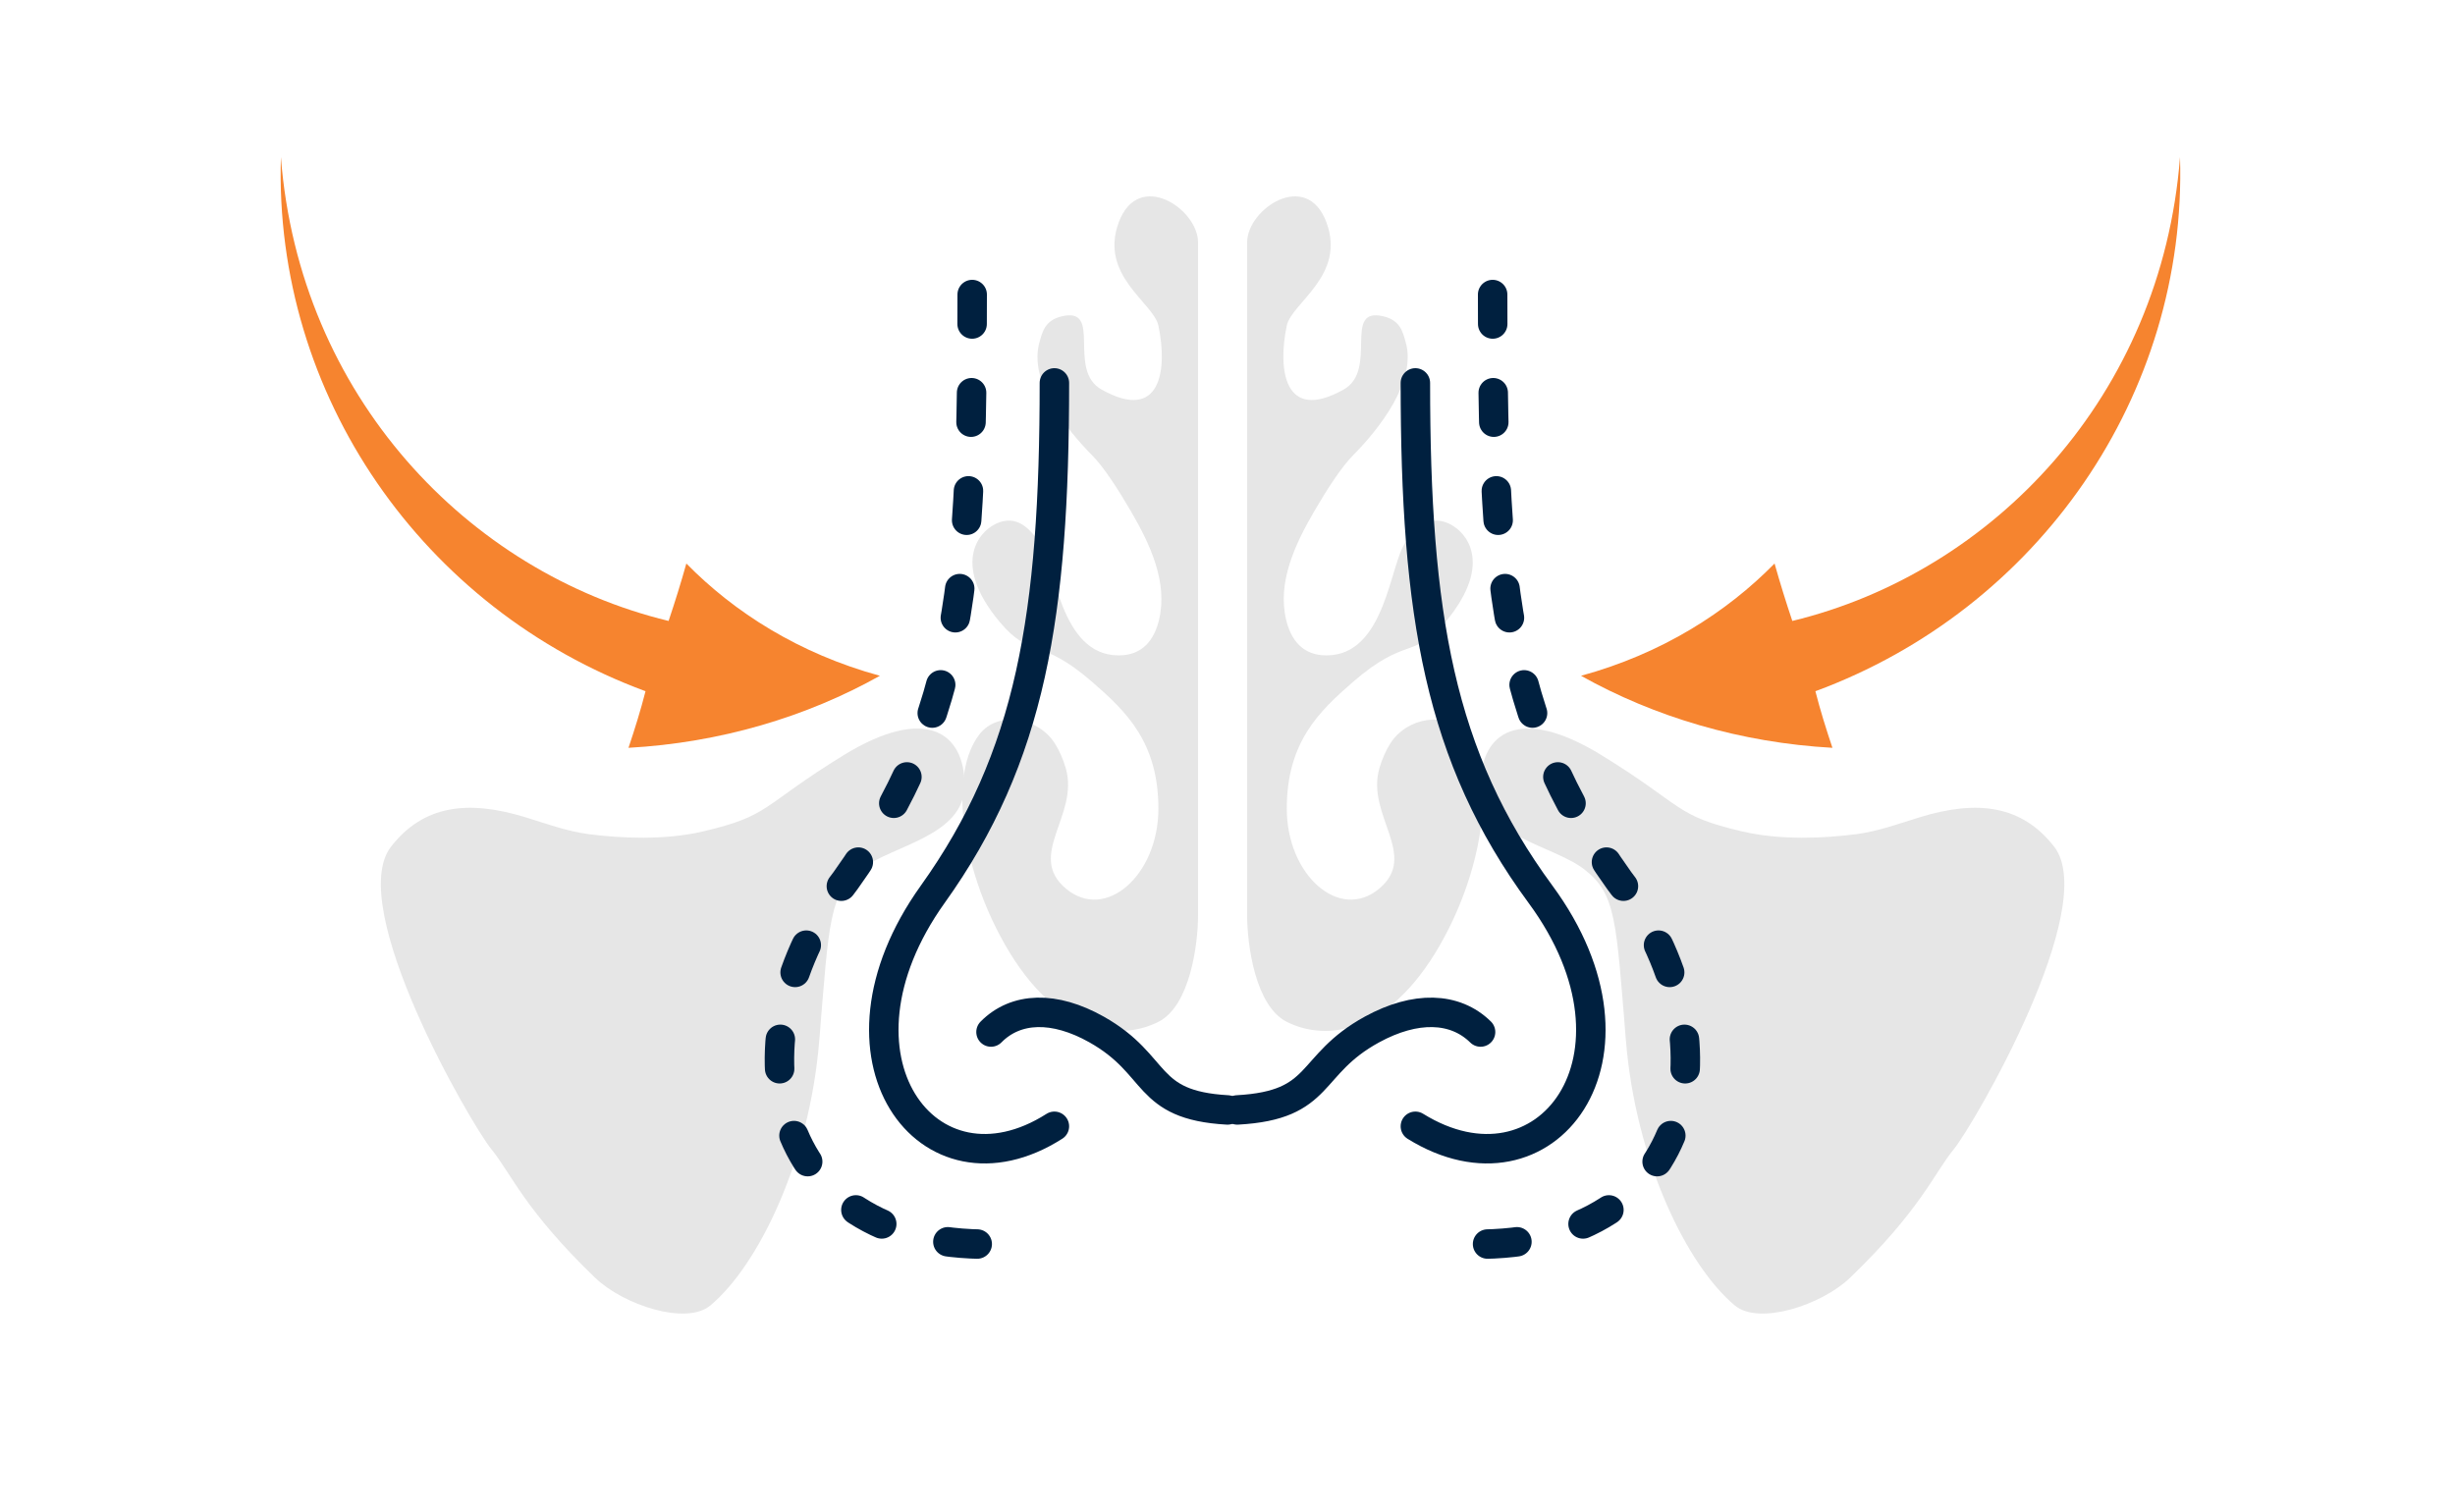 <svg width="250" height="154" viewBox="0 0 250 154" fill="none" xmlns="http://www.w3.org/2000/svg">
<path d="M108.543 78.291C108.252 77.264 107.857 76.412 107.412 75.711C105.742 73.08 101.669 72.331 99.748 74.784C96.744 78.621 97.727 87.525 101.815 95.255C107.198 105.434 113.926 106.113 117.963 104.077C121.193 102.449 122 96.16 122 93.22V24.681C122 21.288 115.944 17.217 113.926 22.645C111.907 28.074 117.473 30.84 117.963 33.164C118.908 37.644 118.235 43.072 112.179 39.679C108.601 37.675 112.34 31.233 108.142 32.215C106.396 32.623 106.154 33.798 105.852 34.86C104.724 38.828 108.543 43.682 111.235 46.396C112.383 47.554 113.837 49.792 115.148 52.041C117.13 55.44 118.942 59.309 118.027 63.137C117.547 65.142 116.37 66.754 113.926 66.754C107.87 66.754 107.469 57.323 105.852 55.218C105.027 54.145 103.833 52.504 101.815 53.182C99.796 53.861 96.704 57.254 101.815 63.361C104.991 67.157 105.852 64.788 111.235 69.469C114.653 72.441 117.963 75.576 117.963 82.362C117.963 89.148 112.58 93.898 108.543 90.505C104.506 87.112 109.889 83.041 108.543 78.291Z" fill="#E6E6E6"/>
<path d="M39.822 86.233C43.064 82.063 47.556 81.418 53.469 83.228C55.6 83.881 57.702 84.66 59.911 84.954C63.166 85.386 67.67 85.599 71.579 84.685C78.509 83.065 77.424 82.144 85.875 76.939C94.325 71.733 98.198 74.646 98.229 79.925C98.26 85.204 90.864 86.052 87.64 88.567C84.417 91.083 84.433 93.723 83.426 106C82.42 118.276 77.178 128.937 72.33 132.97C69.875 135.012 63.493 132.927 60.593 130.133C53.383 123.185 52.048 119.501 50.029 117.036C48.01 114.571 35.078 92.335 39.822 86.233Z" fill="#E6E6E6"/>
<path d="M140.457 78.291C140.748 77.264 141.143 76.412 141.588 75.711C143.258 73.08 147.331 72.331 149.252 74.784C152.256 78.621 151.273 87.525 147.185 95.255C141.802 105.434 135.074 106.113 131.037 104.077C127.807 102.449 127 96.16 127 93.22V24.681C127 21.288 133.056 17.217 135.074 22.645C137.093 28.074 131.527 30.84 131.037 33.164C130.092 37.644 130.765 43.072 136.821 39.679C140.399 37.675 136.66 31.233 140.858 32.215C142.604 32.623 142.846 33.798 143.148 34.86C144.276 38.828 140.457 43.682 137.765 46.396C136.617 47.554 135.163 49.792 133.852 52.041C131.87 55.44 130.058 59.309 130.973 63.137C131.453 65.142 132.63 66.754 135.074 66.754C141.13 66.754 141.531 57.323 143.148 55.218C143.973 54.145 145.167 52.504 147.185 53.182C149.204 53.861 152.296 57.254 147.185 63.361C144.009 67.157 143.148 64.788 137.765 69.469C134.347 72.441 131.037 75.576 131.037 82.362C131.037 89.148 136.42 93.898 140.457 90.505C144.494 87.112 139.111 83.041 140.457 78.291Z" fill="#E6E6E6"/>
<path d="M209.178 86.233C205.935 82.063 201.444 81.418 195.53 83.228C193.399 83.881 191.297 84.66 189.088 84.954C185.834 85.386 181.33 85.599 177.42 84.685C170.491 83.065 171.575 82.144 163.125 76.939C154.675 71.733 150.802 74.646 150.771 79.925C150.739 85.204 158.136 86.052 161.36 88.567C164.583 91.083 164.567 93.723 165.574 106C166.58 118.276 171.822 128.937 176.67 132.97C179.125 135.012 185.507 132.927 188.407 130.133C195.616 123.185 196.951 119.501 198.971 117.036C200.99 114.571 213.922 92.335 209.178 86.233Z" fill="#E6E6E6"/>
<g clip-path="url(#clip0)">
<path d="M161 68.83C168.483 73.026 177.269 75.648 186.602 76.166C185.946 74.213 185.364 72.344 184.867 70.402C207.534 62.041 222.736 40.273 221.999 16C220.113 40.321 202.957 58.294 182.517 63.244C181.862 61.291 181.28 59.422 180.709 57.395C175.83 62.362 169.259 66.57 161 68.83Z" fill="#F6842F"/>
</g>
<path d="M89.602 68.83C82.119 73.026 73.333 75.648 64.001 76.166C64.656 74.213 65.238 72.344 65.735 70.402C43.068 62.041 27.866 40.273 28.604 16C30.489 40.321 47.645 58.294 68.085 63.244C68.74 61.291 69.323 59.422 69.893 57.395C74.772 62.362 81.343 66.57 89.602 68.83Z" fill="#F6842F"/>
<path d="M107.372 39C107.372 62.631 104.99 77.099 94.984 91.084C83.129 107.656 94.508 122.913 107.372 114.715M100.917 105.113C103.458 102.541 107.372 102.439 111.66 104.85C118.139 108.493 116.424 112.566 125 113.049" stroke="#00203F" stroke-width="3" stroke-miterlimit="10" stroke-linecap="round"/>
<path d="M99 30C99 58.437 98.138 72.847 86.115 89.677C73.87 105.619 78 127 101 126.724" stroke="#00203F" stroke-width="3" stroke-miterlimit="10" stroke-linecap="round" stroke-dasharray="3 7"/>
<path d="M152 30C152 58.437 152.862 72.847 164.884 89.677C177.13 105.619 173 127 150 126.724" stroke="#00203F" stroke-width="3" stroke-miterlimit="10" stroke-linecap="round" stroke-dasharray="3 7"/>
<path d="M144.132 39C144.132 62.631 146.582 77.099 156.873 91.084C169.067 107.656 157.363 122.913 144.132 114.715M150.771 105.113C148.157 102.541 144.132 102.439 139.721 104.85C133.057 108.493 134.821 112.566 126 113.049" stroke="#00203F" stroke-width="3" stroke-miterlimit="10" stroke-linecap="round"/>
<defs>
<clipPath id="clip0">
<rect width="80.696" height="22.306" fill="white" transform="matrix(-0.756 0.655 0.655 0.756 221.999 16)"/>
</clipPath>
</defs>
</svg>
